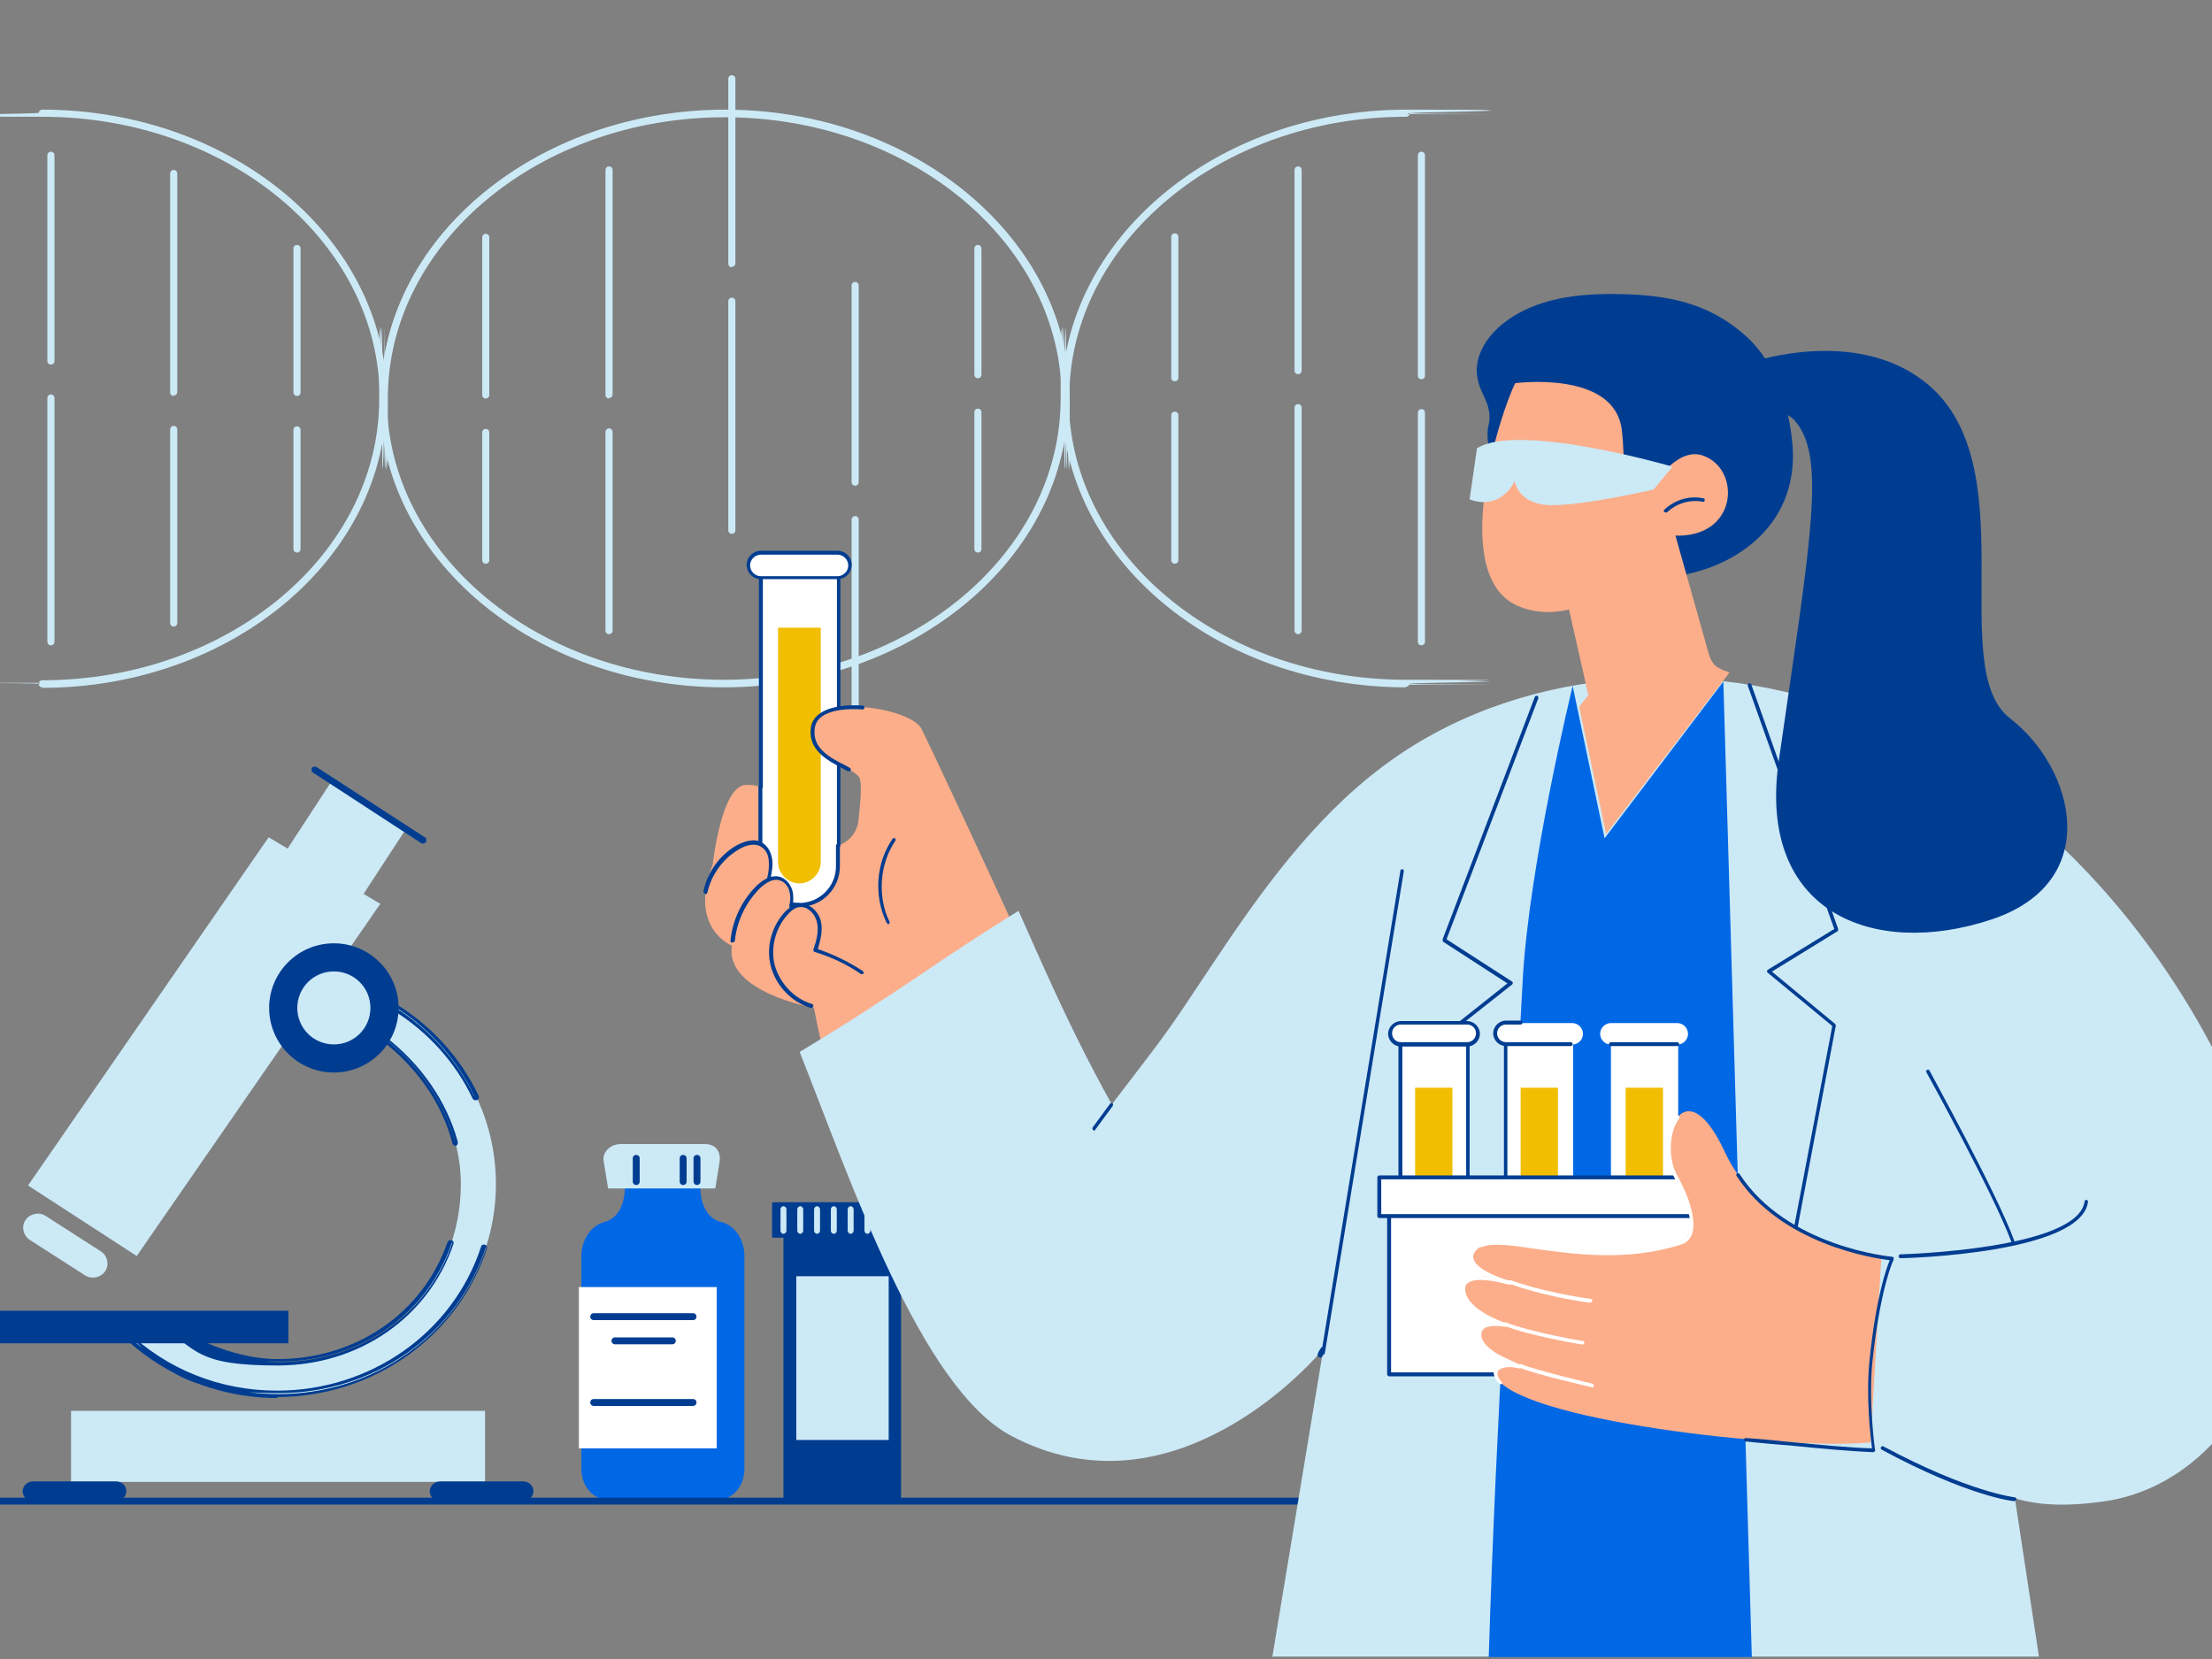 <svg width="240" height="180" viewBox="0 0 240 180" fill="none" xmlns="http://www.w3.org/2000/svg">
<rect x="0" y="0" width="240" height="180" fill="#808080" stroke="none"/>
<g clip-path="url(#clip0_116_1772)">
<path d="M115.574 43.457C115.409 43.457 115.298 43.347 115.298 43.182C115.298 26.248 98.838 12.503 78.579 12.503C58.32 12.503 41.859 26.248 41.859 43.182C41.859 60.116 41.749 43.457 41.584 43.457C41.419 43.457 41.309 43.347 41.309 43.182C41.309 25.973 57.989 12.008 78.524 12.008C99.058 12.008 115.739 26.028 115.739 43.182C115.739 60.336 115.629 43.457 115.464 43.457H115.574Z" fill="#CCE9F6"/>
<path d="M115.574 43.622C115.354 43.622 115.188 43.457 115.188 43.237C115.188 26.413 98.783 12.723 78.634 12.723C58.485 12.723 42.079 26.413 42.079 43.237C42.079 60.062 41.914 43.622 41.694 43.622C41.474 43.622 41.309 43.457 41.309 43.237C41.309 25.974 58.099 11.898 78.689 11.898C99.278 11.898 116.069 25.974 116.069 43.237C116.069 60.501 115.904 43.622 115.684 43.622H115.574ZM78.579 12.338C98.893 12.338 115.464 26.193 115.464 43.182C115.464 60.172 115.684 43.292 115.684 43.182C115.684 26.084 99.058 12.118 78.579 12.118C58.099 12.118 41.474 26.029 41.474 43.182C41.474 60.336 41.694 43.292 41.694 43.182C41.694 26.193 58.265 12.338 78.579 12.338Z" fill="#CCE9F6"/>
<path d="M152.569 74.413C132.034 74.413 115.354 60.393 115.354 43.239C115.354 26.085 115.464 42.964 115.629 42.964C115.794 42.964 115.904 43.074 115.904 43.239C115.904 60.173 132.365 73.918 152.624 73.918C172.883 73.918 152.899 74.028 152.899 74.193C152.899 74.358 152.789 74.468 152.624 74.468L152.569 74.413Z" fill="#CCE9F6"/>
<path d="M152.568 74.578C131.923 74.578 115.188 60.503 115.188 43.239C115.188 25.975 115.353 42.854 115.573 42.854C115.793 42.854 115.958 43.019 115.958 43.239C115.958 60.063 132.364 73.753 152.513 73.753C172.662 73.753 152.898 73.918 152.898 74.138C152.898 74.358 152.733 74.523 152.513 74.523L152.568 74.578ZM115.573 43.129C115.573 43.129 115.463 43.129 115.463 43.239C115.463 60.338 132.088 74.303 152.568 74.303C173.047 74.303 152.678 74.303 152.678 74.193C152.678 74.083 152.678 74.083 152.568 74.083C132.254 74.083 115.683 60.228 115.683 43.239C115.683 26.25 115.683 43.129 115.573 43.129Z" fill="#CCE9F6"/>
<path d="M4.588 74.411C4.423 74.411 4.312 74.301 4.312 74.136C4.312 73.971 4.423 73.861 4.588 73.861C24.847 73.861 41.307 60.116 41.307 43.182C41.307 26.248 41.418 42.907 41.583 42.907C41.748 42.907 41.858 43.017 41.858 43.182C41.858 60.391 25.177 74.356 4.643 74.356L4.588 74.411Z" fill="#CCE9F6"/>
<path d="M4.588 74.578C4.368 74.578 4.203 74.413 4.203 74.193C4.203 73.973 4.368 73.808 4.588 73.808C24.737 73.808 41.143 60.118 41.143 43.294C41.143 26.469 41.308 42.909 41.528 42.909C41.748 42.909 41.914 43.074 41.914 43.294C41.914 60.557 25.123 74.632 4.533 74.632L4.588 74.578ZM41.583 43.129C41.583 43.129 41.473 43.129 41.473 43.239C41.473 60.228 24.903 74.083 4.588 74.083C-15.726 74.083 4.478 74.083 4.478 74.193C4.478 74.303 4.478 74.303 4.588 74.303C25.013 74.303 41.694 60.392 41.694 43.239C41.694 26.085 41.694 43.129 41.583 43.129Z" fill="#CCE9F6"/>
<path d="M78.578 74.411C58.044 74.411 41.363 60.391 41.363 43.237C41.363 26.083 41.473 42.962 41.639 42.962C41.804 42.962 41.914 43.072 41.914 43.237C41.914 60.171 58.374 73.916 78.633 73.916C98.893 73.916 115.353 60.171 115.353 43.237C115.353 26.303 115.463 42.962 115.628 42.962C115.794 42.962 115.904 43.072 115.904 43.237C115.904 60.446 99.223 74.411 78.689 74.411H78.578Z" fill="#CCE9F6"/>
<path d="M78.579 74.578C57.935 74.578 41.199 60.503 41.199 43.239C41.199 25.975 41.364 42.854 41.585 42.854C41.805 42.854 41.97 43.019 41.97 43.239C41.97 60.063 58.375 73.753 78.525 73.753C98.674 73.753 115.079 60.063 115.079 43.239C115.079 26.415 115.244 42.854 115.464 42.854C115.685 42.854 115.85 43.019 115.85 43.239C115.85 60.503 99.059 74.578 78.469 74.578H78.579ZM41.585 43.129C41.585 43.129 41.474 43.129 41.474 43.239C41.474 60.338 58.1 74.303 78.579 74.303C99.059 74.303 115.685 60.393 115.685 43.239C115.685 26.085 115.464 43.129 115.464 43.239C115.464 60.228 98.894 74.083 78.579 74.083C58.265 74.083 41.695 60.228 41.695 43.239C41.695 26.25 41.695 43.129 41.585 43.129Z" fill="#CCE9F6"/>
<path d="M115.574 43.459C115.409 43.459 115.299 43.349 115.299 43.184C115.299 25.975 131.98 12.01 152.514 12.01C173.048 12.01 152.789 12.12 152.789 12.285C152.789 12.45 152.679 12.56 152.514 12.56C132.255 12.56 115.794 26.305 115.794 43.239C115.794 60.173 115.684 43.514 115.519 43.514L115.574 43.459Z" fill="#CCE9F6"/>
<path d="M115.573 43.622C115.353 43.622 115.188 43.457 115.188 43.237C115.188 25.974 131.978 11.898 152.568 11.898C173.157 11.898 152.953 12.063 152.953 12.283C152.953 12.503 152.788 12.668 152.568 12.668C132.419 12.668 116.013 26.358 116.013 43.182C116.013 60.007 115.848 43.567 115.628 43.567L115.573 43.622ZM152.568 12.173C132.144 12.173 115.463 26.084 115.463 43.237C115.463 60.391 115.683 43.347 115.683 43.237C115.683 26.248 132.254 12.393 152.568 12.393C172.882 12.393 152.678 12.393 152.678 12.283C152.678 12.173 152.678 12.173 152.568 12.173Z" fill="#CCE9F6"/>
<path d="M41.583 43.457C41.417 43.457 41.307 43.347 41.307 43.182C41.362 26.248 24.847 12.503 4.588 12.503C-15.671 12.503 4.312 12.393 4.312 12.228C4.312 12.063 4.423 11.953 4.588 11.953C25.122 11.953 41.803 25.973 41.803 43.127C41.803 60.281 41.693 43.402 41.528 43.402L41.583 43.457Z" fill="#CCE9F6"/>
<path d="M41.583 43.622C41.363 43.622 41.198 43.457 41.198 43.237C41.198 26.358 24.793 12.668 4.588 12.668C-15.616 12.668 4.203 12.503 4.203 12.283C4.203 12.063 4.368 11.898 4.588 11.898C25.233 11.898 41.969 25.974 41.969 43.237C41.969 60.501 41.804 43.622 41.583 43.622ZM4.588 12.173C4.588 12.173 4.478 12.173 4.478 12.283C4.478 12.393 4.478 12.393 4.588 12.393C24.903 12.393 41.473 26.248 41.473 43.237C41.473 60.227 41.694 43.347 41.694 43.237C41.694 26.084 25.068 12.173 4.588 12.173Z" fill="#CCE9F6"/>
<path d="M106.105 59.787C105.94 59.787 105.83 59.677 105.83 59.512V44.667C105.83 44.502 105.94 44.393 106.105 44.393C106.27 44.393 106.381 44.502 106.381 44.667V59.512C106.381 59.677 106.27 59.787 106.105 59.787Z" fill="#CCE9F6"/>
<path d="M106.104 59.952C105.884 59.952 105.719 59.788 105.719 59.568V44.723C105.719 44.503 105.884 44.338 106.104 44.338C106.324 44.338 106.489 44.503 106.489 44.723V59.568C106.489 59.788 106.324 59.952 106.104 59.952ZM106.104 44.558C106.104 44.558 105.994 44.558 105.994 44.668V59.513C105.994 59.623 106.214 59.623 106.214 59.513V44.668C106.214 44.668 106.214 44.558 106.104 44.558Z" fill="#CCE9F6"/>
<path d="M106.105 40.873C105.94 40.873 105.83 40.763 105.83 40.598V26.908C105.83 26.743 105.94 26.633 106.105 26.633C106.27 26.633 106.381 26.743 106.381 26.908V40.598C106.381 40.763 106.27 40.873 106.105 40.873Z" fill="#CCE9F6"/>
<path d="M106.104 41.038C105.884 41.038 105.719 40.873 105.719 40.653V26.963C105.719 26.743 105.884 26.578 106.104 26.578C106.324 26.578 106.489 26.743 106.489 26.963V40.653C106.489 40.873 106.324 41.038 106.104 41.038ZM106.104 26.798C106.104 26.798 105.994 26.798 105.994 26.908V40.598C105.994 40.708 106.214 40.708 106.214 40.598V26.908C106.214 26.908 106.214 26.798 106.104 26.798Z" fill="#CCE9F6"/>
<path d="M92.781 79.965C92.616 79.965 92.506 79.856 92.506 79.691V56.324C92.506 56.159 92.616 56.049 92.781 56.049C92.946 56.049 93.056 56.159 93.056 56.324V79.691C93.056 79.856 92.946 79.965 92.781 79.965Z" fill="#CCE9F6"/>
<path d="M92.782 80.131C92.562 80.131 92.397 79.966 92.397 79.746V56.379C92.397 56.159 92.562 55.994 92.782 55.994C93.002 55.994 93.167 56.159 93.167 56.379V79.746C93.167 79.966 93.002 80.131 92.782 80.131ZM92.782 56.214C92.782 56.214 92.672 56.214 92.672 56.324V79.691C92.672 79.801 92.892 79.801 92.892 79.691V56.324C92.892 56.324 92.892 56.214 92.782 56.214Z" fill="#CCE9F6"/>
<path d="M92.781 52.531C92.616 52.531 92.506 52.421 92.506 52.256V30.923C92.506 30.758 92.616 30.648 92.781 30.648C92.946 30.648 93.056 30.758 93.056 30.923V52.256C93.056 52.421 92.946 52.531 92.781 52.531Z" fill="#CCE9F6"/>
<path d="M92.782 52.694C92.562 52.694 92.397 52.529 92.397 52.309V30.977C92.397 30.757 92.562 30.592 92.782 30.592C93.002 30.592 93.167 30.757 93.167 30.977V52.309C93.167 52.529 93.002 52.694 92.782 52.694ZM92.782 30.867C92.782 30.867 92.672 30.867 92.672 30.977V52.309C92.672 52.419 92.892 52.419 92.892 52.309V30.977C92.892 30.977 92.892 30.867 92.782 30.867Z" fill="#CCE9F6"/>
<path d="M79.404 57.753C79.239 57.753 79.129 57.643 79.129 57.478V32.627C79.129 32.462 79.239 32.352 79.404 32.352C79.569 32.352 79.679 32.462 79.679 32.627V57.478C79.679 57.643 79.569 57.753 79.404 57.753Z" fill="#CCE9F6"/>
<path d="M79.405 57.918C79.185 57.918 79.019 57.753 79.019 57.533V32.682C79.019 32.462 79.185 32.297 79.405 32.297C79.625 32.297 79.79 32.462 79.79 32.682V57.533C79.79 57.753 79.625 57.918 79.405 57.918ZM79.405 32.572C79.405 32.572 79.295 32.572 79.295 32.682V57.533C79.295 57.643 79.515 57.643 79.515 57.533V32.682C79.515 32.682 79.515 32.572 79.405 32.572Z" fill="#CCE9F6"/>
<path d="M79.404 28.832C79.239 28.832 79.129 28.722 79.129 28.557V8.544C79.129 8.379 79.239 8.27 79.404 8.27C79.569 8.27 79.679 8.379 79.679 8.544V28.557C79.679 28.722 79.569 28.832 79.404 28.832Z" fill="#CCE9F6"/>
<path d="M79.405 28.998C79.185 28.998 79.019 28.833 79.019 28.613V8.545C79.019 8.325 79.185 8.16 79.405 8.16C79.625 8.16 79.79 8.325 79.79 8.545V28.558C79.79 28.778 79.625 28.943 79.405 28.943V28.998ZM79.405 8.49C79.405 8.49 79.295 8.49 79.295 8.6V28.613C79.295 28.723 79.515 28.723 79.515 28.613V8.545C79.515 8.545 79.515 8.435 79.405 8.435V8.49Z" fill="#CCE9F6"/>
<path d="M32.224 59.787C32.059 59.787 31.949 59.677 31.949 59.512V46.591C31.949 46.426 32.059 46.316 32.224 46.316C32.39 46.316 32.5 46.426 32.5 46.591V59.512C32.5 59.677 32.39 59.787 32.224 59.787Z" fill="#CCE9F6"/>
<path d="M32.225 59.952C32.005 59.952 31.84 59.787 31.84 59.567V46.647C31.84 46.427 32.005 46.262 32.225 46.262C32.445 46.262 32.611 46.427 32.611 46.647V59.567C32.611 59.787 32.445 59.952 32.225 59.952ZM32.225 46.482C32.225 46.482 32.115 46.482 32.115 46.592V59.512C32.115 59.622 32.335 59.622 32.335 59.512V46.592C32.335 46.592 32.335 46.482 32.225 46.482Z" fill="#CCE9F6"/>
<path d="M32.224 42.797C32.059 42.797 31.949 42.687 31.949 42.522V26.908C31.949 26.743 32.059 26.633 32.224 26.633C32.39 26.633 32.5 26.743 32.5 26.908V42.522C32.5 42.687 32.39 42.797 32.224 42.797Z" fill="#CCE9F6"/>
<path d="M32.225 42.962C32.005 42.962 31.84 42.797 31.84 42.578V26.963C31.84 26.743 32.005 26.578 32.225 26.578C32.445 26.578 32.611 26.743 32.611 26.963V42.578C32.611 42.797 32.445 42.962 32.225 42.962ZM32.225 26.798C32.225 26.798 32.115 26.798 32.115 26.908V42.523C32.115 42.633 32.335 42.633 32.335 42.523V26.908C32.335 26.908 32.335 26.798 32.225 26.798Z" fill="#CCE9F6"/>
<path d="M18.846 67.869C18.68 67.869 18.57 67.759 18.57 67.594V46.591C18.57 46.426 18.68 46.316 18.846 46.316C19.011 46.316 19.121 46.426 19.121 46.591V67.594C19.121 67.759 19.011 67.869 18.846 67.869Z" fill="#CCE9F6"/>
<path d="M18.846 67.979C18.626 67.979 18.461 67.814 18.461 67.594V46.592C18.461 46.372 18.626 46.207 18.846 46.207C19.067 46.207 19.232 46.372 19.232 46.592V67.594C19.232 67.814 19.067 67.979 18.846 67.979ZM18.846 46.482C18.846 46.482 18.736 46.482 18.736 46.592V67.594C18.736 67.704 18.956 67.704 18.956 67.594V46.592C18.956 46.592 18.956 46.482 18.846 46.482Z" fill="#CCE9F6"/>
<path d="M18.846 42.797C18.68 42.797 18.57 42.687 18.57 42.522V18.826C18.57 18.661 18.68 18.551 18.846 18.551C19.011 18.551 19.121 18.661 19.121 18.826V42.522C19.121 42.687 19.011 42.797 18.846 42.797Z" fill="#CCE9F6"/>
<path d="M18.846 42.963C18.626 42.963 18.461 42.798 18.461 42.578V18.826C18.461 18.606 18.626 18.441 18.846 18.441C19.067 18.441 19.232 18.606 19.232 18.826V42.523C19.232 42.743 19.067 42.908 18.846 42.908V42.963ZM18.846 18.771C18.846 18.771 18.736 18.771 18.736 18.881V42.578C18.736 42.688 18.956 42.688 18.956 42.578V18.826C18.956 18.826 18.956 18.716 18.846 18.716V18.771Z" fill="#CCE9F6"/>
<path d="M5.525 69.849C5.36 69.849 5.25 69.739 5.25 69.574V43.128C5.25 42.964 5.36 42.853 5.525 42.853C5.69 42.853 5.801 42.964 5.801 43.128V69.574C5.801 69.739 5.69 69.849 5.525 69.849Z" fill="#CCE9F6"/>
<path d="M5.524 70.014C5.304 70.014 5.139 69.849 5.139 69.629V43.184C5.139 42.964 5.304 42.799 5.524 42.799C5.744 42.799 5.909 42.964 5.909 43.184V69.629C5.909 69.849 5.744 70.014 5.524 70.014ZM5.524 43.074C5.524 43.074 5.414 43.074 5.414 43.184V69.629C5.414 69.739 5.634 69.739 5.634 69.629V43.184C5.634 43.184 5.634 43.074 5.524 43.074Z" fill="#CCE9F6"/>
<path d="M5.525 39.389C5.36 39.389 5.25 39.279 5.25 39.114V16.847C5.25 16.682 5.36 16.572 5.525 16.572C5.69 16.572 5.801 16.682 5.801 16.847V39.169C5.801 39.334 5.69 39.444 5.525 39.444V39.389Z" fill="#CCE9F6"/>
<path d="M5.524 39.555C5.304 39.555 5.139 39.39 5.139 39.17V16.848C5.139 16.628 5.304 16.463 5.524 16.463C5.744 16.463 5.909 16.628 5.909 16.848V39.17C5.909 39.39 5.744 39.555 5.524 39.555ZM5.524 16.738C5.524 16.738 5.414 16.738 5.414 16.848V39.17C5.414 39.28 5.634 39.28 5.634 39.17V16.848C5.634 16.848 5.634 16.738 5.524 16.738Z" fill="#CCE9F6"/>
<path d="M66.082 68.639C65.917 68.639 65.807 68.529 65.807 68.364V46.812C65.807 46.647 65.917 46.537 66.082 46.537C66.247 46.537 66.357 46.647 66.357 46.812V68.364C66.357 68.529 66.247 68.639 66.082 68.639Z" fill="#CCE9F6"/>
<path d="M66.081 68.805C65.861 68.805 65.695 68.64 65.695 68.42V46.867C65.695 46.647 65.861 46.482 66.081 46.482C66.301 46.482 66.466 46.647 66.466 46.867V68.42C66.466 68.64 66.301 68.805 66.081 68.805ZM66.081 46.757C66.081 46.757 65.971 46.757 65.971 46.867V68.42C65.971 68.53 66.191 68.53 66.191 68.42V46.867C66.191 46.867 66.191 46.757 66.081 46.757Z" fill="#CCE9F6"/>
<path d="M66.082 43.072C65.917 43.072 65.807 42.962 65.807 42.797V18.441C65.807 18.276 65.917 18.166 66.082 18.166C66.247 18.166 66.357 18.276 66.357 18.441V42.797C66.357 42.962 66.247 43.072 66.082 43.072Z" fill="#CCE9F6"/>
<path d="M66.081 43.238C65.861 43.238 65.695 43.073 65.695 42.853V18.442C65.695 18.222 65.861 18.057 66.081 18.057C66.301 18.057 66.466 18.222 66.466 18.442V42.798C66.466 43.018 66.301 43.183 66.081 43.183V43.238ZM66.081 18.331C66.081 18.331 65.971 18.331 65.971 18.442V42.798C65.971 42.908 66.191 42.908 66.191 42.798V18.442C66.191 18.442 66.191 18.331 66.081 18.331Z" fill="#CCE9F6"/>
<path d="M52.703 60.997C52.538 60.997 52.428 60.887 52.428 60.722V46.867C52.428 46.702 52.538 46.592 52.703 46.592C52.868 46.592 52.978 46.702 52.978 46.867V60.722C52.978 60.887 52.868 60.997 52.703 60.997Z" fill="#CCE9F6"/>
<path d="M52.704 61.162C52.483 61.162 52.318 60.997 52.318 60.777V46.922C52.318 46.702 52.483 46.537 52.704 46.537C52.924 46.537 53.089 46.702 53.089 46.922V60.777C53.089 60.997 52.924 61.162 52.704 61.162ZM52.704 46.757C52.704 46.757 52.594 46.757 52.594 46.867V60.722C52.594 60.832 52.814 60.832 52.814 60.722V46.867C52.814 46.867 52.814 46.757 52.704 46.757Z" fill="#CCE9F6"/>
<path d="M52.703 43.073C52.538 43.073 52.428 42.963 52.428 42.798V25.699C52.428 25.534 52.538 25.424 52.703 25.424C52.868 25.424 52.978 25.534 52.978 25.699V42.798C52.978 42.963 52.868 43.073 52.703 43.073Z" fill="#CCE9F6"/>
<path d="M52.704 43.238C52.483 43.238 52.318 43.073 52.318 42.853V25.754C52.318 25.534 52.483 25.369 52.704 25.369C52.924 25.369 53.089 25.534 53.089 25.754V42.853C53.089 43.073 52.924 43.238 52.704 43.238ZM52.704 25.589C52.704 25.589 52.594 25.589 52.594 25.699V42.798C52.594 42.908 52.814 42.908 52.814 42.798V25.699C52.814 25.699 52.814 25.589 52.704 25.589Z" fill="#CCE9F6"/>
<path d="M154.221 69.848C154.055 69.848 153.945 69.738 153.945 69.573V44.722C153.945 44.557 154.055 44.447 154.221 44.447C154.386 44.447 154.496 44.557 154.496 44.722V69.573C154.496 69.738 154.386 69.848 154.221 69.848Z" fill="#CCE9F6"/>
<path d="M154.221 70.014C154.001 70.014 153.836 69.849 153.836 69.629V44.777C153.836 44.557 154.001 44.393 154.221 44.393C154.442 44.393 154.607 44.557 154.607 44.777V69.629C154.607 69.849 154.442 70.014 154.221 70.014ZM154.221 44.667C154.221 44.667 154.111 44.667 154.111 44.777V69.629C154.111 69.739 154.331 69.739 154.331 69.629V44.777C154.331 44.777 154.331 44.667 154.221 44.667Z" fill="#CCE9F6"/>
<path d="M154.221 40.984C154.055 40.984 153.945 40.874 153.945 40.709V16.847C153.945 16.682 154.055 16.572 154.221 16.572C154.386 16.572 154.496 16.682 154.496 16.847V40.764C154.496 40.929 154.386 41.039 154.221 41.039V40.984Z" fill="#CCE9F6"/>
<path d="M154.221 41.149C154.001 41.149 153.836 40.984 153.836 40.764V16.848C153.836 16.628 154.001 16.463 154.221 16.463C154.442 16.463 154.607 16.628 154.607 16.848V40.764C154.607 40.984 154.442 41.149 154.221 41.149ZM154.221 16.738C154.221 16.738 154.111 16.738 154.111 16.848V40.764C154.111 40.874 154.331 40.874 154.331 40.764V16.848C154.331 16.848 154.331 16.738 154.221 16.738Z" fill="#CCE9F6"/>
<path d="M140.842 68.64C140.677 68.64 140.566 68.53 140.566 68.365V44.173C140.566 44.008 140.677 43.898 140.842 43.898C141.007 43.898 141.117 44.008 141.117 44.173V68.365C141.117 68.53 141.007 68.64 140.842 68.64Z" fill="#CCE9F6"/>
<path d="M140.842 68.805C140.622 68.805 140.457 68.64 140.457 68.42V44.229C140.457 44.009 140.622 43.844 140.842 43.844C141.063 43.844 141.228 44.009 141.228 44.229V68.42C141.228 68.64 141.063 68.805 140.842 68.805ZM140.842 44.119C140.842 44.119 140.732 44.119 140.732 44.229V68.42C140.732 68.53 140.952 68.53 140.952 68.42V44.229C140.952 44.229 140.952 44.119 140.842 44.119Z" fill="#CCE9F6"/>
<path d="M140.842 40.433C140.677 40.433 140.566 40.323 140.566 40.158V18.441C140.566 18.276 140.677 18.166 140.842 18.166C141.007 18.166 141.117 18.276 141.117 18.441V40.213C141.117 40.378 141.007 40.488 140.842 40.488V40.433Z" fill="#CCE9F6"/>
<path d="M140.842 40.599C140.622 40.599 140.457 40.434 140.457 40.214V18.442C140.457 18.222 140.622 18.057 140.842 18.057C141.063 18.057 141.228 18.222 141.228 18.442V40.214C141.228 40.434 141.063 40.599 140.842 40.599ZM140.842 18.331C140.842 18.331 140.732 18.331 140.732 18.442V40.214C140.732 40.324 140.952 40.324 140.952 40.214V18.442C140.952 18.442 140.952 18.331 140.842 18.331Z" fill="#CCE9F6"/>
<path d="M127.465 60.997C127.3 60.997 127.189 60.887 127.189 60.722V44.998C127.189 44.833 127.3 44.723 127.465 44.723C127.63 44.723 127.74 44.833 127.74 44.998V60.722C127.74 60.887 127.63 60.997 127.465 60.997Z" fill="#CCE9F6"/>
<path d="M127.465 61.162C127.245 61.162 127.08 60.997 127.08 60.777V45.053C127.08 44.833 127.245 44.668 127.465 44.668C127.686 44.668 127.851 44.833 127.851 45.053V60.777C127.851 60.997 127.686 61.162 127.465 61.162ZM127.465 44.943C127.465 44.943 127.355 44.943 127.355 45.053V60.777C127.355 60.887 127.576 60.887 127.576 60.777V45.053C127.576 45.053 127.576 44.943 127.465 44.943Z" fill="#CCE9F6"/>
<path d="M127.465 41.258C127.3 41.258 127.189 41.148 127.189 40.983V25.699C127.189 25.534 127.3 25.424 127.465 25.424C127.63 25.424 127.74 25.534 127.74 25.699V40.983C127.74 41.148 127.63 41.258 127.465 41.258Z" fill="#CCE9F6"/>
<path d="M127.465 41.369C127.245 41.369 127.08 41.204 127.08 40.984V25.699C127.08 25.479 127.245 25.314 127.465 25.314C127.686 25.314 127.851 25.479 127.851 25.699V40.984C127.851 41.204 127.686 41.369 127.465 41.369ZM127.465 25.589C127.465 25.589 127.355 25.589 127.355 25.699V40.984C127.355 41.094 127.576 41.094 127.576 40.984V25.699C127.576 25.699 127.576 25.589 127.465 25.589Z" fill="#CCE9F6"/>
<path d="M17.302 143.232C21.001 145.854 25.718 147.887 30.167 147.887C41.746 147.887 50.001 139.218 50.001 128.463C50.001 117.653 39.763 107.968 28.238 107.968L30.167 105.613C43.193 105.613 53.807 115.834 53.807 128.463C53.807 141.091 43.247 151.312 30.167 151.312C23.467 151.312 17.41 148.583 13.121 144.249L17.302 143.232Z" fill="#CCE9F6"/>
<path d="M49.409 124.288C49.248 124.288 49.087 124.181 49.087 124.02C46.729 115.084 37.723 108.341 28.235 108.341C18.747 108.341 27.967 108.288 27.913 108.127C27.86 108.02 27.913 107.86 27.913 107.753L29.843 105.398C29.897 105.291 30.004 105.291 30.111 105.291C39.492 105.291 48.015 110.642 51.928 118.883C52.035 119.043 51.928 119.258 51.767 119.365C51.66 119.365 51.607 119.365 51.499 119.365C51.392 119.365 51.339 119.258 51.285 119.204C47.533 111.284 39.278 106.094 30.272 106.04L28.878 107.699C38.366 108.02 47.265 114.977 49.677 123.913C49.677 124.127 49.623 124.288 49.409 124.341C49.409 124.341 49.355 124.341 49.302 124.341L49.409 124.288ZM30.165 105.559L28.235 107.913C28.235 107.913 28.235 107.913 28.235 107.967C37.884 107.967 46.943 114.816 49.355 123.913C49.355 123.913 49.355 123.913 49.355 123.86C46.997 114.923 38.045 108.074 28.557 107.86C28.503 107.86 28.449 107.86 28.396 107.753C28.396 107.753 28.396 107.646 28.396 107.592L30.004 105.666C30.004 105.666 30.058 105.612 30.111 105.612C39.278 105.612 47.64 110.91 51.446 118.936C51.446 118.936 51.446 118.936 51.446 118.883C47.586 110.749 39.17 105.505 29.897 105.505L30.165 105.559Z" fill="#003D91"/>
<path d="M35.974 84.766L29.826 94.18L37.864 99.411L44.012 89.997L35.974 84.766Z" fill="#CCE9F6"/>
<path d="M52.628 153.078H7.707V160.784H52.628V153.078Z" fill="#CCE9F6"/>
<path d="M56.754 160.73H47.749C47.159 160.73 46.623 161.212 46.623 161.801C46.623 162.389 47.105 162.871 47.749 162.871H56.754C57.344 162.871 57.88 162.389 57.88 161.801C57.88 161.212 57.398 160.73 56.754 160.73Z" fill="#003D91"/>
<path d="M12.584 160.73H3.579C2.989 160.73 2.453 161.212 2.453 161.801C2.453 162.389 2.936 162.871 3.579 162.871H12.584C13.174 162.871 13.71 162.389 13.71 161.801C13.71 161.212 13.228 160.73 12.584 160.73Z" fill="#003D91"/>
<path d="M14.834 136.275L3.041 128.623L29.147 90.844L41.261 98.068L14.834 136.275Z" fill="#CCE9F6"/>
<path d="M10.975 135.792L4.972 131.939C4.221 131.458 3.256 131.672 2.774 132.368C2.291 133.063 2.506 134.026 3.203 134.508L9.206 138.361C9.957 138.842 10.922 138.628 11.404 137.933C11.887 137.237 11.672 136.274 10.975 135.792Z" fill="#CCE9F6"/>
<path d="M36.223 116.368C40.102 116.368 43.246 113.229 43.246 109.358C43.246 105.486 40.102 102.348 36.223 102.348C32.345 102.348 29.201 105.486 29.201 109.358C29.201 113.229 32.345 116.368 36.223 116.368Z" fill="#003D91"/>
<path d="M36.224 113.425C38.474 113.425 40.298 111.604 40.298 109.358C40.298 107.112 38.474 105.291 36.224 105.291C33.974 105.291 32.15 107.112 32.15 109.358C32.15 111.604 33.974 113.425 36.224 113.425Z" fill="#CCE9F6"/>
<path d="M36.223 113.586C33.864 113.586 31.988 111.659 31.988 109.358C31.988 107.057 33.918 105.131 36.223 105.131C38.528 105.131 40.458 107.057 40.458 109.358C40.458 111.659 38.528 113.586 36.223 113.586ZM36.223 105.398C34.025 105.398 32.256 107.164 32.256 109.358C32.256 111.552 34.025 113.318 36.223 113.318C38.421 113.318 40.19 111.552 40.19 109.358C40.19 107.164 38.421 105.398 36.223 105.398Z" fill="#003D91"/>
<path d="M97.762 133.707H85.004V162.871H97.762V133.707Z" fill="#003D91"/>
<path d="M96.422 138.469H86.398V156.235H96.422V138.469Z" fill="#CCE9F6"/>
<path d="M98.887 130.656H83.932V134.188H98.887V130.656Z" fill="#003D91"/>
<path d="M98.886 134.294H83.93C83.823 134.294 83.769 134.241 83.769 134.134V130.602C83.769 130.495 83.823 130.441 83.93 130.441H98.886C98.993 130.441 99.047 130.495 99.047 130.602V134.134C99.047 134.241 98.993 134.294 98.886 134.294ZM84.091 134.027H98.725V130.816H84.091V134.027Z" fill="#003D91"/>
<path d="M85.005 133.868C85.166 133.868 85.327 133.707 85.327 133.547V131.192C85.327 131.032 85.166 130.871 85.005 130.871C84.844 130.871 84.684 131.032 84.684 131.192V133.547C84.684 133.707 84.844 133.868 85.005 133.868Z" fill="#CCE9F6"/>
<path d="M86.826 133.868C86.986 133.868 87.147 133.707 87.147 133.547V131.192C87.147 131.032 86.986 130.871 86.826 130.871C86.665 130.871 86.504 131.032 86.504 131.192V133.547C86.504 133.707 86.665 133.868 86.826 133.868Z" fill="#CCE9F6"/>
<path d="M88.65 133.868C88.811 133.868 88.971 133.707 88.971 133.547V131.192C88.971 131.032 88.811 130.871 88.65 130.871C88.489 130.871 88.328 131.032 88.328 131.192V133.547C88.328 133.707 88.489 133.868 88.65 133.868Z" fill="#CCE9F6"/>
<path d="M90.47 133.868C90.631 133.868 90.792 133.707 90.792 133.547V131.192C90.792 131.032 90.631 130.871 90.47 130.871C90.309 130.871 90.148 131.032 90.148 131.192V133.547C90.148 133.707 90.309 133.868 90.47 133.868Z" fill="#CCE9F6"/>
<path d="M94.117 133.868C94.277 133.868 94.438 133.707 94.438 133.547V131.192C94.438 131.032 94.277 130.871 94.117 130.871C93.956 130.871 93.795 131.032 93.795 131.192V133.547C93.795 133.707 93.956 133.868 94.117 133.868Z" fill="#CCE9F6"/>
<path d="M92.294 133.868C92.455 133.868 92.616 133.707 92.616 133.547V131.192C92.616 131.032 92.455 130.871 92.294 130.871C92.133 130.871 91.973 131.032 91.973 131.192V133.547C91.973 133.707 92.133 133.868 92.294 133.868Z" fill="#CCE9F6"/>
<path d="M95.939 133.868C96.1 133.868 96.26 133.707 96.26 133.547V131.192C96.26 131.032 96.1 130.871 95.939 130.871C95.778 130.871 95.617 131.032 95.617 131.192V133.547C95.617 133.707 95.778 133.868 95.939 133.868Z" fill="#CCE9F6"/>
<path d="M97.816 133.868C97.977 133.868 98.137 133.707 98.137 133.547V131.192C98.137 131.032 97.977 130.871 97.816 130.871C97.655 130.871 97.494 131.032 97.494 131.192V133.547C97.494 133.707 97.655 133.868 97.816 133.868Z" fill="#CCE9F6"/>
<path d="M78.195 132.582C76.747 132.207 75.997 130.655 75.997 128.889V128.301H67.795V128.889C67.795 130.655 67.045 132.207 65.598 132.582C64.15 132.956 63.078 134.508 63.078 136.274V159.337C63.078 161.424 64.525 162.816 66.294 162.816H77.551C79.32 162.816 80.768 161.424 80.768 159.337V136.274C80.768 134.508 79.749 132.956 78.248 132.582H78.195Z" fill="#0067E5"/>
<path d="M77.766 139.646H62.81V157.145H77.766V139.646Z" fill="white"/>
<path d="M64.474 143.071H75.249C75.356 143.071 75.463 142.964 75.463 142.857C75.463 142.75 75.356 142.643 75.249 142.643H64.474C64.367 142.643 64.26 142.75 64.26 142.857C64.26 142.964 64.367 143.071 64.474 143.071Z" fill="#003D91"/>
<path d="M75.193 143.232H64.418C64.204 143.232 64.043 143.071 64.043 142.857C64.043 142.643 64.204 142.482 64.418 142.482H75.193C75.407 142.482 75.568 142.643 75.568 142.857C75.568 143.071 75.407 143.232 75.193 143.232Z" fill="#003D91"/>
<path d="M64.474 152.381H75.249C75.356 152.381 75.463 152.274 75.463 152.167C75.463 152.06 75.356 151.953 75.249 151.953H64.474C64.367 151.953 64.26 152.06 64.26 152.167C64.26 152.274 64.367 152.381 64.474 152.381Z" fill="#003D91"/>
<path d="M75.193 152.542H64.418C64.204 152.542 64.043 152.382 64.043 152.168C64.043 151.954 64.204 151.793 64.418 151.793H75.193C75.407 151.793 75.568 151.954 75.568 152.168C75.568 152.382 75.407 152.542 75.193 152.542Z" fill="#003D91"/>
<path d="M66.724 145.746H72.942C73.05 145.746 73.157 145.639 73.157 145.532C73.157 145.425 73.05 145.318 72.942 145.318H66.724C66.617 145.318 66.51 145.425 66.51 145.532C66.51 145.639 66.617 145.746 66.724 145.746Z" fill="#003D91"/>
<path d="M72.943 145.853H66.725C66.51 145.853 66.35 145.692 66.35 145.478C66.35 145.264 66.51 145.104 66.725 145.104H72.943C73.157 145.104 73.318 145.264 73.318 145.478C73.318 145.692 73.157 145.853 72.943 145.853Z" fill="#003D91"/>
<path d="M77.661 128.945H65.975L65.493 125.948C65.332 125.092 66.136 124.129 67.369 124.129H76.482C77.715 124.129 78.197 125.039 78.09 125.948L77.608 128.945H77.661Z" fill="#CCE9F6"/>
<path d="M75.623 128.463C75.73 128.463 75.837 128.356 75.837 128.249V125.734C75.837 125.627 75.73 125.52 75.623 125.52C75.515 125.52 75.408 125.627 75.408 125.734V128.249C75.408 128.356 75.515 128.463 75.623 128.463Z" fill="#003D91"/>
<path d="M75.623 128.569C75.409 128.569 75.248 128.408 75.248 128.194V125.679C75.248 125.465 75.409 125.305 75.623 125.305C75.838 125.305 75.999 125.465 75.999 125.679V128.194C75.999 128.408 75.838 128.569 75.623 128.569ZM75.623 125.679V128.194C75.623 128.248 75.731 128.248 75.731 128.194V125.679H75.623Z" fill="#003D91"/>
<path d="M74.121 128.463C74.228 128.463 74.335 128.356 74.335 128.249V125.734C74.335 125.627 74.228 125.52 74.121 125.52C74.013 125.52 73.906 125.627 73.906 125.734V128.249C73.906 128.356 74.013 128.463 74.121 128.463Z" fill="#003D91"/>
<path d="M74.121 128.569C73.907 128.569 73.746 128.408 73.746 128.194V125.679C73.746 125.465 73.907 125.305 74.121 125.305C74.336 125.305 74.497 125.465 74.497 125.679V128.194C74.497 128.408 74.336 128.569 74.121 128.569ZM74.121 125.679V128.194C74.121 128.248 74.228 128.248 74.228 128.194V125.679H74.121Z" fill="#003D91"/>
<path d="M69.031 128.463C69.138 128.463 69.245 128.356 69.245 128.249V125.734C69.245 125.627 69.138 125.52 69.031 125.52C68.924 125.52 68.816 125.627 68.816 125.734V128.249C68.816 128.356 68.924 128.463 69.031 128.463Z" fill="#003D91"/>
<path d="M69.029 128.569C68.815 128.569 68.654 128.408 68.654 128.194V125.679C68.654 125.465 68.815 125.305 69.029 125.305C69.244 125.305 69.405 125.465 69.405 125.679V128.194C69.405 128.408 69.244 128.569 69.029 128.569ZM69.029 125.679V128.194C69.029 128.248 69.137 128.248 69.137 128.194V125.679H69.029Z" fill="#003D91"/>
<path d="M45.927 91.539C45.874 91.539 45.766 91.539 45.713 91.486L33.973 83.834C33.92 83.834 33.812 83.727 33.812 83.62C33.812 83.513 33.812 83.406 33.812 83.352C33.812 83.298 33.92 83.191 34.027 83.191C34.134 83.191 34.241 83.191 34.295 83.191L46.088 90.844C46.142 90.844 46.249 90.951 46.249 91.058C46.249 91.165 46.249 91.272 46.249 91.325C46.195 91.432 46.088 91.486 45.927 91.486V91.539Z" fill="#003D91"/>
<path d="M205.937 163.245H-4.945C-5.16 163.245 -5.32 163.085 -5.32 162.871C-5.32 162.657 -5.16 162.496 -4.945 162.496H205.937C206.151 162.496 206.312 162.657 206.312 162.871C206.312 163.085 206.151 163.245 205.937 163.245Z" fill="#003D91"/>
<path d="M30.166 151.686C23.572 151.686 17.408 149.118 12.851 144.516C12.744 144.409 12.744 144.302 12.744 144.141C12.744 144.034 12.905 143.927 13.012 143.874L17.193 142.857C17.301 142.857 17.408 142.857 17.461 142.911C21.589 145.8 26.199 147.459 30.112 147.459C38.635 147.459 45.872 142.482 48.552 134.777C48.606 134.616 48.82 134.509 48.981 134.563C49.088 134.563 49.142 134.67 49.196 134.723C49.249 134.777 49.196 134.884 49.196 134.991C46.462 142.964 38.957 148.155 30.112 148.155C21.267 148.155 21.375 146.496 17.14 143.553L13.709 144.355C18.105 148.583 23.894 150.884 30.058 150.884C40.19 150.884 49.142 144.623 52.197 135.258C52.197 135.151 52.304 135.098 52.358 135.044C52.465 135.044 52.519 135.044 52.626 135.044C52.787 135.098 52.894 135.312 52.841 135.472C49.624 145.105 40.458 151.579 30.005 151.579L30.166 151.686ZM17.301 143.178L13.119 144.195C17.622 148.743 23.68 151.258 30.219 151.258C40.565 151.258 49.624 144.837 52.787 135.365V135.312H52.733C49.624 144.783 40.565 151.151 30.273 151.151C19.981 151.151 17.944 148.743 13.495 144.355C13.495 144.355 13.441 144.248 13.495 144.195C13.495 144.195 13.548 144.088 13.602 144.088L17.354 143.178H17.461C21.642 146.121 26.306 147.78 30.273 147.78C39.011 147.78 46.408 142.696 49.088 134.83H49.035C46.354 142.643 39.011 147.727 30.326 147.727C21.642 147.727 21.642 146.014 17.461 143.125L17.301 143.178Z" fill="#003D91"/>
<path d="M31.292 142.215H-5.213V145.747H31.292V142.215Z" fill="#003D91"/>
<path d="M133.409 133.965C133.409 133.965 128.351 140.929 120.629 147.095C113.28 152.943 102.364 150.178 98.636 141.513C94.855 132.636 90.595 121.047 88.305 109.352C88.305 109.352 78.613 107.651 79.412 102.601C79.412 102.601 74.619 100.74 77.335 93.776C77.335 93.776 78.24 85.271 80.903 85.165C83.566 85.058 84.471 86.706 83.033 90.693C83.033 90.693 86.761 92.979 90.861 91.756C92.139 91.384 93.044 90.268 93.151 88.939C93.311 87.451 93.524 85.43 93.311 84.58C92.991 83.091 87.559 82.613 88.145 78.892C88.731 75.171 98.796 76.819 99.967 79.051C101.086 81.284 114.984 110.787 119.085 121.26C119.085 121.26 129.948 123.599 133.303 133.965H133.409Z" fill="#FCAE8A"/>
<path d="M96.293 100.262C96.293 100.262 96.346 100.262 96.4 100.262C96.506 100.262 96.559 100.103 96.506 99.996C95.175 97.285 95.441 93.723 97.145 91.225C97.198 91.119 97.145 91.012 97.145 90.959C97.039 90.906 96.932 90.959 96.879 90.959C95.015 93.617 94.802 97.232 96.187 100.103C96.187 100.156 96.293 100.209 96.346 100.209L96.293 100.262Z" fill="#003D91"/>
<path d="M88.039 109.352C88.145 109.352 88.199 109.299 88.252 109.193C88.252 109.087 88.252 108.98 88.092 108.927C86.122 108.342 84.578 106.641 84.045 104.674C83.566 102.707 84.205 100.475 85.643 99.039C85.962 98.721 86.282 98.508 86.548 98.455C86.974 98.348 87.4 98.455 87.613 98.614C88.092 98.88 88.465 99.412 88.625 99.996C88.891 101.006 88.572 102.07 88.252 103.026C88.252 103.133 88.252 103.239 88.412 103.292C90.169 103.824 91.873 104.621 93.417 105.684C93.524 105.738 93.63 105.684 93.684 105.631C93.737 105.525 93.684 105.419 93.63 105.365C92.086 104.355 90.435 103.558 88.731 102.973C88.998 102.07 89.317 100.953 89.051 99.89C88.891 99.252 88.412 98.614 87.826 98.295C87.347 98.029 86.868 97.976 86.441 98.083C85.962 98.242 85.589 98.561 85.323 98.774C83.779 100.315 83.087 102.654 83.619 104.781C84.152 106.907 85.856 108.714 87.933 109.352C87.933 109.352 87.933 109.352 87.986 109.352H88.039Z" fill="#003D91"/>
<path d="M86.707 98.188C89.05 98.188 90.914 96.328 90.914 93.989V62.147H82.5V93.989C82.5 96.328 84.364 98.188 86.707 98.188Z" fill="white"/>
<path d="M86.71 98.401C86.816 98.401 86.923 98.294 86.923 98.188C86.923 98.082 86.816 97.975 86.71 97.975C86.443 97.975 86.177 97.975 85.911 97.869C85.804 97.869 85.698 97.869 85.644 98.029C85.644 98.135 85.644 98.241 85.804 98.294C86.07 98.348 86.39 98.401 86.71 98.401Z" fill="#003D91"/>
<path d="M82.502 91.65C82.609 91.65 82.715 91.543 82.715 91.437V85.377C82.715 85.27 82.609 85.164 82.502 85.164C82.396 85.164 82.289 85.27 82.289 85.377V91.437C82.289 91.543 82.396 91.65 82.502 91.65Z" fill="#003D91"/>
<path d="M90.969 91.969C91.075 91.969 91.182 91.863 91.182 91.756V62.093C91.182 61.987 91.075 61.881 90.969 61.881H82.555C82.448 61.881 82.342 61.987 82.342 62.093V85.377C82.342 85.484 82.448 85.59 82.555 85.59C82.661 85.59 82.768 85.484 82.768 85.377V62.306H90.809V91.756C90.809 91.863 90.915 91.969 91.022 91.969H90.969Z" fill="#003D91"/>
<path d="M86.709 98.4C89.158 98.4 91.128 96.434 91.128 93.988V91.756C91.128 91.649 91.022 91.543 90.915 91.543C90.809 91.543 90.702 91.649 90.702 91.756V93.988C90.702 96.221 88.892 97.975 86.709 97.975C84.525 97.975 86.496 98.082 86.496 98.188C86.496 98.294 86.602 98.4 86.709 98.4Z" fill="#003D91"/>
<path d="M86.708 95.851C87.986 95.851 89.051 94.787 89.051 93.512V68.102H84.418V93.512C84.418 94.787 85.483 95.851 86.761 95.851H86.708Z" fill="#F1BE02"/>
<path d="M82.554 62.678H90.861C91.607 62.678 92.193 62.093 92.193 61.349C92.193 60.604 91.607 60.02 90.861 60.02H82.554C81.808 60.02 81.223 60.604 81.223 61.349C81.223 62.093 81.808 62.678 82.554 62.678Z" fill="white"/>
<path d="M81.012 61.295C81.012 60.445 81.704 59.754 82.556 59.754H90.863C91.715 59.754 92.408 60.445 92.408 61.295C92.408 62.146 91.715 62.837 90.863 62.837H82.556C81.704 62.837 81.012 62.146 81.012 61.295ZM82.556 60.179C81.917 60.179 81.385 60.711 81.385 61.349C81.385 61.987 81.917 62.518 82.556 62.518H90.863C91.502 62.518 92.035 61.987 92.035 61.349C92.035 60.711 91.502 60.179 90.863 60.179H82.556Z" fill="#003D91"/>
<path d="M85.69 98.085C85.874 97.528 86.022 96.246 85.137 95.577C84.253 94.908 82.557 95.577 81.82 95.995L82.373 97.249L85.69 98.085Z" fill="#FCAE8A"/>
<path d="M83.487 95.292C84.554 92.034 82.42 91.413 81.353 91.569V96.688L83.487 95.292Z" fill="#FCAE8A"/>
<path d="M92.939 80.699C92.726 81.55 92.513 82.347 92.246 83.145C92.246 83.251 92.193 83.357 92.14 83.463C90.489 82.56 87.826 81.55 88.252 78.892C88.519 77.084 91.022 76.553 93.631 76.712C93.525 78.041 93.258 79.37 92.939 80.646V80.699Z" fill="#FCAE8A"/>
<path d="M92.139 83.675C92.192 83.675 92.299 83.675 92.299 83.569C92.352 83.463 92.299 83.357 92.192 83.303C91.979 83.197 91.82 83.091 91.607 82.984C90.009 82.187 88.039 81.124 88.412 78.944C88.731 76.818 92.459 76.871 93.577 76.978C93.683 76.978 93.79 76.924 93.79 76.765C93.79 76.659 93.737 76.552 93.577 76.552C90.329 76.34 88.252 77.243 87.985 78.891C87.613 81.39 89.796 82.506 91.394 83.357C91.607 83.463 91.766 83.569 91.979 83.675C91.979 83.675 92.033 83.675 92.086 83.675H92.139Z" fill="#003D91"/>
<path d="M138.043 179.788L143.582 146.351C140.546 149.966 126.115 164.425 109.767 155.813C99.915 150.657 92.247 127.958 86.762 114.136C98.371 107.119 101.513 104.355 110.512 98.826C112.695 103.664 115.891 111.319 120.63 119.824C127.127 111.319 126.168 112.701 131.44 104.78C136.712 96.859 142.357 88.939 149.972 83.198C164.456 72.3 184.852 70.918 201.733 77.563C218.614 84.261 231.98 98.135 240.34 114.243C244.92 123.067 248.222 133.114 246.677 142.949C245.133 152.783 237.891 161.661 228.039 162.936C224.897 163.362 221.596 163.468 218.614 162.564L221.223 179.735H138.097L138.043 179.788Z" fill="#CCE9F6"/>
<path d="M206.152 136.517C206.951 136.517 225.802 135.986 226.547 130.404C226.547 130.298 226.494 130.191 226.388 130.191C226.281 130.191 226.175 130.245 226.175 130.351C225.482 135.56 206.418 136.092 206.205 136.092C206.099 136.092 205.992 136.198 205.992 136.305C205.992 136.411 206.099 136.517 206.205 136.517H206.152Z" fill="#003D91"/>
<path d="M218.401 134.921C218.401 134.921 218.401 134.921 218.454 134.921C218.561 134.921 218.614 134.762 218.561 134.655C216.591 129.286 209.402 116.316 209.348 116.156C209.295 116.05 209.189 115.997 209.082 116.103C208.976 116.156 208.922 116.262 209.029 116.369C209.082 116.475 216.271 129.446 218.241 134.762C218.241 134.868 218.348 134.921 218.454 134.921H218.401Z" fill="#003D91"/>
<path d="M143.262 147.308C143.528 147.308 143.688 146.723 143.741 146.351C143.741 146.245 143.741 146.192 143.635 146.139C143.528 146.139 143.475 146.139 143.369 146.192C143.049 146.617 142.889 146.989 142.996 147.149C142.996 147.202 143.102 147.255 143.209 147.255L143.262 147.308Z" fill="#003D91"/>
<path d="M143.529 146.989C143.635 146.989 143.689 146.936 143.742 146.83L152.315 94.521C152.315 94.415 152.262 94.309 152.156 94.309C152.049 94.309 151.943 94.362 151.943 94.468L143.369 146.777C143.369 146.883 143.422 146.989 143.529 146.989Z" fill="#003D91"/>
<path d="M161.155 138.803C161.262 138.803 161.315 138.696 161.315 138.59L156.949 112.436L164.084 106.801C164.084 106.801 164.138 106.695 164.138 106.642C164.138 106.588 164.138 106.535 164.031 106.482L156.949 101.91L166.907 75.756C166.907 75.65 166.907 75.543 166.8 75.49C166.694 75.49 166.587 75.49 166.534 75.597L156.523 101.91C156.523 102.017 156.523 102.123 156.576 102.176L163.552 106.695L156.523 112.276C156.469 112.276 156.416 112.383 156.469 112.489L160.836 138.75C160.836 138.856 160.942 138.909 161.049 138.909L161.155 138.803Z" fill="#003D91"/>
<path d="M194.011 137.634C194.117 137.634 194.17 137.58 194.224 137.474L199.176 111.32C199.176 111.267 199.176 111.16 199.123 111.107L192.253 105.419L199.336 101.06C199.442 101.06 199.442 100.901 199.442 100.794L190.017 74.268C190.017 74.162 189.857 74.108 189.75 74.162C189.644 74.162 189.591 74.321 189.644 74.427L199.016 100.794L191.827 105.206C191.774 105.206 191.721 105.313 191.721 105.366C191.721 105.419 191.721 105.472 191.774 105.525L198.803 111.32L193.851 137.368C193.851 137.474 193.851 137.58 194.011 137.58V137.634Z" fill="#003D91"/>
<path d="M161.527 179.787C162.379 152.357 163.977 130.296 165.202 106.534C165.841 94.041 170.633 74.426 170.633 74.426L174.095 90.958L186.982 73.947L190.07 179.787H161.581H161.527Z" fill="#0067E5"/>
<path d="M218.56 162.83C218.667 162.83 218.773 162.777 218.773 162.67C218.773 162.564 218.72 162.458 218.613 162.458C218.613 162.458 213.661 161.926 204.342 156.929C204.235 156.876 204.129 156.929 204.076 157.035C204.022 157.142 204.076 157.248 204.182 157.301C213.554 162.351 218.4 162.883 218.613 162.883L218.56 162.83Z" fill="#003D91"/>
<path d="M118.659 122.696C118.713 122.696 118.766 122.696 118.819 122.59L120.736 119.985C120.79 119.878 120.736 119.772 120.736 119.719C120.736 119.666 120.523 119.719 120.47 119.719L118.553 122.324C118.5 122.43 118.553 122.536 118.553 122.59C118.553 122.59 118.606 122.59 118.659 122.59V122.696Z" fill="#003D91"/>
<path d="M155.563 144.17C157.586 144.17 159.237 142.522 159.237 140.502V112.859H151.941V140.502C151.941 142.522 153.592 144.17 155.616 144.17H155.563Z" fill="white"/>
<path d="M155.564 144.33C155.671 144.33 155.777 144.224 155.777 144.117C155.777 144.011 155.671 143.905 155.564 143.905C155.351 143.905 155.085 143.905 154.872 143.852C154.765 143.852 154.659 143.852 154.605 144.011C154.605 144.117 154.605 144.224 154.765 144.277C155.031 144.277 155.298 144.33 155.564 144.33Z" fill="#003D91"/>
<path d="M151.942 138.483C152.048 138.483 152.155 138.377 152.155 138.27V133.008C152.155 132.901 152.048 132.795 151.942 132.795C151.835 132.795 151.729 132.901 151.729 133.008V138.27C151.729 138.377 151.835 138.483 151.942 138.483Z" fill="#003D91"/>
<path d="M159.237 138.748C159.344 138.748 159.45 138.642 159.45 138.535V112.806C159.45 112.7 159.344 112.594 159.237 112.594H151.942C151.835 112.594 151.729 112.7 151.729 112.806V133.007C151.729 133.113 151.835 133.22 151.942 133.22C152.048 133.22 152.155 133.113 152.155 133.007V113.019H159.077V138.535C159.077 138.642 159.184 138.748 159.29 138.748H159.237Z" fill="#003D91"/>
<path d="M155.563 144.331C157.693 144.331 159.451 142.577 159.451 140.451V138.537C159.451 138.431 159.344 138.324 159.238 138.324C159.131 138.324 159.025 138.431 159.025 138.537V140.451C159.025 142.364 157.48 143.906 155.563 143.906C153.646 143.906 155.35 144.012 155.35 144.119C155.35 144.225 155.457 144.331 155.563 144.331Z" fill="#003D91"/>
<path d="M155.563 142.099C156.681 142.099 157.586 141.195 157.586 140.079V118.018H153.539V140.079C153.539 141.195 154.444 142.099 155.563 142.099Z" fill="#F1BE02"/>
<path d="M151.996 113.339H159.185C159.824 113.339 160.356 112.807 160.356 112.17C160.356 111.532 159.824 111 159.185 111H151.996C151.357 111 150.824 111.532 150.824 112.17C150.824 112.807 151.357 113.339 151.996 113.339Z" fill="white"/>
<path d="M150.611 112.169C150.611 111.425 151.25 110.787 151.996 110.787H159.185C159.93 110.787 160.569 111.425 160.569 112.169C160.569 112.913 159.93 113.551 159.185 113.551H151.996C151.25 113.551 150.611 112.913 150.611 112.169ZM151.996 111.159C151.463 111.159 151.037 111.584 151.037 112.116C151.037 112.648 151.463 113.073 151.996 113.073H159.185C159.717 113.073 160.143 112.648 160.143 112.116C160.143 111.584 159.717 111.159 159.185 111.159H151.996Z" fill="#003D91"/>
<path d="M167.012 144.17C169.035 144.17 170.686 142.522 170.686 140.502V112.859H163.391V140.502C163.391 142.522 165.041 144.17 167.065 144.17H167.012Z" fill="white"/>
<path d="M167.013 144.33C167.12 144.33 167.226 144.224 167.226 144.117C167.226 144.011 167.12 143.905 167.013 143.905C166.8 143.905 166.534 143.905 166.321 143.852C166.214 143.852 166.108 143.852 166.055 144.011C166.055 144.117 166.055 144.224 166.214 144.277C166.481 144.277 166.747 144.33 167.013 144.33Z" fill="#003D91"/>
<path d="M163.338 138.483C163.445 138.483 163.551 138.377 163.551 138.27V133.008C163.551 132.901 163.445 132.795 163.338 132.795C163.232 132.795 163.125 132.901 163.125 133.008V138.27C163.125 138.377 163.232 138.483 163.338 138.483Z" fill="#003D91"/>
<path d="M163.337 133.274C163.444 133.274 163.55 133.168 163.55 133.062V113.074H170.686C170.793 113.074 170.899 112.967 170.899 112.861C170.899 112.755 170.793 112.648 170.686 112.648H163.391C163.284 112.648 163.178 112.755 163.178 112.861V133.062C163.178 133.168 163.284 133.274 163.391 133.274H163.337Z" fill="#003D91"/>
<path d="M167.012 144.331C169.142 144.331 170.899 142.577 170.899 140.451V138.537C170.899 138.431 170.793 138.324 170.686 138.324C170.58 138.324 170.473 138.431 170.473 138.537V140.451C170.473 142.364 168.929 143.906 167.012 143.906C166.905 143.906 166.799 144.012 166.799 144.119C166.799 144.225 166.905 144.331 167.012 144.331Z" fill="#003D91"/>
<path d="M167.012 142.099C168.13 142.099 169.035 141.195 169.035 140.079V118.018H164.988V140.079C164.988 141.195 165.894 142.099 167.012 142.099Z" fill="#F1BE02"/>
<path d="M163.39 113.339H170.579C171.218 113.339 171.751 112.807 171.751 112.17C171.751 111.532 171.218 111 170.579 111H163.39C162.751 111 162.219 111.532 162.219 112.17C162.219 112.807 162.751 113.339 163.39 113.339Z" fill="white"/>
<path d="M163.392 113.499H170.422C170.528 113.499 170.635 113.392 170.635 113.286C170.635 113.18 170.528 113.073 170.422 113.073H163.392C162.86 113.073 162.434 112.648 162.434 112.117C162.434 111.585 162.86 111.16 163.392 111.16H164.99C165.096 111.16 165.203 111.053 165.203 110.947C165.203 110.841 165.096 110.734 164.99 110.734H163.392C162.647 110.734 162.008 111.372 162.008 112.117C162.008 112.861 162.647 113.499 163.392 113.499Z" fill="#003D91"/>
<path d="M178.408 144.172C180.432 144.172 182.083 142.524 182.083 140.504V112.861H174.787V140.504C174.787 142.524 176.438 144.172 178.461 144.172H178.408Z" fill="white"/>
<path d="M178.408 144.33C178.514 144.33 178.621 144.224 178.621 144.117C178.621 144.011 178.514 143.905 178.408 143.905C178.195 143.905 177.928 143.905 177.715 143.852C177.609 143.852 177.502 143.852 177.449 144.011C177.449 144.117 177.449 144.224 177.609 144.277C177.875 144.277 178.141 144.33 178.408 144.33Z" fill="#003D91"/>
<path d="M174.787 138.483C174.894 138.483 175 138.377 175 138.27V133.008C175 132.901 174.894 132.795 174.787 132.795C174.681 132.795 174.574 132.901 174.574 133.008V138.27C174.574 138.377 174.681 138.483 174.787 138.483Z" fill="#003D91"/>
<path d="M178.409 144.331C180.539 144.331 182.296 142.577 182.296 140.451V138.537C182.296 138.431 182.19 138.324 182.083 138.324C181.977 138.324 181.87 138.431 181.87 138.537V140.451C181.87 142.364 180.326 143.906 178.409 143.906C176.492 143.906 178.196 144.012 178.196 144.119C178.196 144.225 178.303 144.331 178.409 144.331Z" fill="#003D91"/>
<path d="M178.408 142.099C179.527 142.099 180.432 141.195 180.432 140.079V118.018H176.385V140.079C176.385 141.195 177.29 142.099 178.408 142.099Z" fill="#F1BE02"/>
<path d="M174.787 113.339H181.976C182.615 113.339 183.147 112.807 183.147 112.17C183.147 111.532 182.615 111 181.976 111H174.787C174.148 111 173.615 111.532 173.615 112.17C173.615 112.807 174.148 113.339 174.787 113.339Z" fill="white"/>
<path d="M174.787 113.499H181.976C182.083 113.499 182.189 113.393 182.189 113.287C182.189 113.181 182.083 113.074 181.976 113.074H174.787C174.681 113.074 174.574 113.181 174.574 113.287C174.574 113.393 174.681 113.499 174.787 113.499Z" fill="#003D91"/>
<path d="M150.664 149.115H186.449V129.818H150.664V149.115Z" fill="white"/>
<path d="M150.504 149.115V129.818C150.504 129.712 150.61 129.605 150.717 129.605H186.502C186.609 129.605 186.715 129.712 186.715 129.818V149.115C186.715 149.221 186.609 149.328 186.502 149.328H150.717C150.61 149.328 150.504 149.221 150.504 149.115ZM186.289 130.031H150.93V148.902H186.289V130.031Z" fill="#003D91"/>
<path d="M149.653 131.945H187.516V127.746H149.653V131.945Z" fill="white"/>
<path d="M149.439 131.945V127.746C149.439 127.64 149.546 127.533 149.652 127.533H187.515C187.621 127.533 187.728 127.64 187.728 127.746V131.945C187.728 132.052 187.621 132.158 187.515 132.158H149.652C149.546 132.158 149.439 132.052 149.439 131.945ZM187.302 127.958H149.865V131.733H187.302V127.958Z" fill="#003D91"/>
<path d="M204.182 136.198C204.182 136.198 191.775 134.923 187.142 124.982C182.722 115.466 179.527 123.706 181.87 127.64C182.935 129.447 184.639 133.54 182.402 134.71C181.284 135.295 177.556 136.145 172.178 135.773C166.587 135.401 159.291 133.806 159.77 136.252C160.143 138.272 162.38 138.591 162.38 138.591C162.38 138.591 158.599 137.953 158.865 140.079C159.131 142.418 162.965 143.534 162.965 143.534C162.965 143.534 160.409 143.534 160.463 144.704C160.569 146.139 164.19 148 164.19 148C164.19 148 161.9 148.159 162.273 149.222C164.084 154.06 193.905 157.409 202.958 156.505L204.129 136.252L204.182 136.198Z" fill="#FCAE8A"/>
<path d="M203.277 157.514C203.33 157.514 203.384 157.514 203.437 157.461C203.437 157.461 203.49 157.355 203.437 157.302C203.437 157.302 202.691 152.039 203.171 147.574C204.023 139.706 205.407 136.729 205.46 136.676C205.46 136.623 205.46 136.57 205.46 136.463C205.46 136.41 205.354 136.357 205.301 136.357C205.194 136.357 193.851 135.294 188.739 127.373C188.686 127.267 188.526 127.267 188.473 127.32C188.366 127.373 188.366 127.533 188.42 127.586C193.212 134.975 203.224 136.517 205.034 136.729C204.662 137.633 203.543 140.769 202.851 147.521C202.425 151.507 202.958 156.026 203.117 157.142C200.721 157.089 197.686 156.77 194.171 156.451C192.68 156.292 191.082 156.132 189.432 156.026C189.325 156.026 189.219 156.079 189.219 156.185C189.219 156.292 189.272 156.398 189.378 156.398C191.029 156.558 192.573 156.717 194.118 156.823C197.739 157.196 200.827 157.461 203.33 157.568L203.277 157.514Z" fill="#003D91"/>
<path d="M162.751 150.178C162.751 150.178 162.858 150.178 162.911 150.178C163.017 150.125 163.017 149.966 162.911 149.913C162.591 149.594 162.432 149.222 162.485 148.956C162.485 148.85 162.538 148.69 162.645 148.637C163.39 148.052 164.828 148.477 164.828 148.477C164.934 148.477 165.041 148.477 165.094 148.371C165.094 148.265 165.094 148.158 164.988 148.105C164.988 148.105 163.017 147.202 162.432 146.883C161.313 146.192 160.674 145.447 160.728 144.756C160.728 144.437 160.887 144.225 161.154 144.065C161.899 143.693 163.284 143.959 163.284 143.959C163.39 143.959 163.497 143.959 163.497 143.799C163.497 143.693 163.497 143.587 163.337 143.534C163.337 143.534 159.236 142.205 158.97 140.025C158.97 139.653 158.97 139.387 159.236 139.228C160.035 138.537 162.378 139.015 163.497 139.334C163.656 139.334 163.763 139.387 163.763 139.387C163.869 139.387 163.976 139.387 164.029 139.228C164.029 139.121 164.029 139.015 163.869 138.962C163.869 138.962 163.763 138.962 163.603 138.909C162.485 138.59 160.195 137.686 159.876 136.623C159.769 136.304 159.876 135.932 160.248 135.56C160.408 135.4 160.461 135.347 160.728 135.294H160.834C162.006 134.815 164.082 135.134 166.639 135.507C170.845 136.091 176.65 136.889 182.401 135.028C182.934 134.869 183.36 134.497 183.573 133.912C184.212 132.158 182.827 129.021 182.028 127.639C180.857 125.619 181.176 122.589 182.188 121.366C182.241 121.26 182.241 121.154 182.188 121.1C182.082 121.047 181.975 121.047 181.922 121.1C180.75 122.429 180.431 125.672 181.709 127.852C182.614 129.446 183.786 132.317 183.253 133.805C183.093 134.231 182.774 134.497 182.348 134.656C176.703 136.517 170.952 135.719 166.745 135.134C164.082 134.762 162.006 134.497 160.728 134.922H160.621C160.355 135.028 160.195 135.081 159.982 135.347C159.556 135.826 159.396 136.304 159.556 136.782C159.769 137.527 160.621 138.111 161.526 138.537C160.568 138.43 159.609 138.537 159.077 138.909C158.757 139.175 158.597 139.6 158.651 140.078C158.864 141.726 160.781 142.843 162.059 143.48C161.686 143.48 161.26 143.587 160.994 143.693C160.568 143.906 160.355 144.278 160.302 144.703C160.302 145.182 160.515 146.085 162.219 147.148C162.485 147.308 163.124 147.627 163.656 147.893C163.23 147.893 162.751 147.999 162.378 148.265C162.165 148.424 162.059 148.637 162.059 148.85C162.059 149.222 162.219 149.647 162.591 150.072C162.591 150.072 162.698 150.125 162.751 150.125V150.178Z" fill="white"/>
<path d="M172.551 141.3C172.658 141.3 172.764 141.247 172.764 141.141C172.764 141.035 172.711 140.928 172.605 140.928C167.226 140.184 163.924 138.908 163.924 138.908C163.818 138.908 163.711 138.908 163.658 139.015C163.658 139.121 163.658 139.227 163.765 139.28C163.765 139.28 167.173 140.609 172.551 141.354V141.3Z" fill="white"/>
<path d="M171.699 145.873C171.805 145.873 171.858 145.819 171.912 145.713C171.912 145.607 171.858 145.501 171.752 145.501C171.699 145.501 166.267 144.597 163.391 143.48C163.285 143.48 163.178 143.48 163.125 143.587C163.125 143.693 163.125 143.799 163.231 143.853C166.107 144.969 171.592 145.873 171.645 145.873H171.699Z" fill="white"/>
<path d="M172.71 150.55C172.817 150.55 172.87 150.497 172.923 150.39C172.923 150.284 172.923 150.178 172.764 150.124C172.71 150.124 166.906 148.742 164.989 147.998C164.882 147.998 164.776 147.998 164.723 148.104C164.723 148.211 164.723 148.317 164.829 148.37C166.746 149.168 172.444 150.443 172.657 150.497L172.71 150.55Z" fill="white"/>
<path d="M163.179 52.844C161.581 50.611 161.208 47.422 161.475 46.252C161.688 45.455 161.634 44.817 161.421 44.019C161.208 43.328 160.782 42.637 160.516 41.84C160.197 40.936 160.143 39.979 160.356 39.076C160.782 37.321 162.06 35.78 163.605 34.717C167.332 32.059 172.338 31.74 177.024 31.952C181.923 32.165 185.864 33.281 189.379 36.418C192.68 39.341 194.118 44.019 194.491 48.325C195.183 57.416 187.568 62.093 180.752 62.625C177.61 62.891 165.948 56.671 163.232 52.791L163.179 52.844Z" fill="#003D91"/>
<path d="M190.445 39.183C190.445 39.183 201.148 35.621 208.604 41.256C220.159 49.921 210.947 72.407 218.083 77.936C225.218 83.464 228.2 95.797 216.006 99.784C203.279 103.984 190.605 99.04 193.001 82.507C196.462 58.426 198.166 49.655 194.758 45.668C192.894 43.542 188.688 45.03 188.688 45.03L190.498 39.129L190.445 39.183Z" fill="#003D91"/>
<path d="M172.337 75.437L171.338 76.677L174.264 90.469L187.656 72.954C185.632 72.316 185.65 71.823 185.064 69.749L181.23 56.141L169.195 61.51L172.337 75.437Z" fill="#FCAE8A"/>
<path d="M179.207 52.898C179.207 52.898 181.816 48.538 184.639 49.389C188.952 50.718 188.686 58.479 181.55 58.107C181.55 58.107 173.083 68.898 164.989 65.868C156.895 62.891 162.806 44.658 164.403 41.575C164.403 41.575 175.16 40.139 175.959 46.625C176.438 50.399 175.533 52.898 179.154 52.898H179.207Z" fill="#FCAE8A"/>
<path d="M181.391 50.611C181.391 50.611 164.723 45.774 160.25 48.645L159.451 54.173C159.451 54.173 162.54 55.608 164.35 52.206C164.35 52.206 164.67 54.811 168.397 54.811C172.125 54.811 179.421 53.11 179.421 53.11L181.444 50.664L181.391 50.611Z" fill="#CCE9F6"/>
<path d="M180.751 55.608C180.751 55.608 180.858 55.608 180.911 55.555C181.923 54.598 183.414 54.172 184.745 54.438C184.852 54.438 184.958 54.438 184.958 54.279C184.958 54.172 184.958 54.066 184.798 54.066C183.307 53.747 181.71 54.226 180.592 55.289C180.485 55.342 180.485 55.502 180.592 55.555C180.592 55.555 180.698 55.608 180.751 55.608Z" fill="#003D91"/>
<path d="M76.537 97.019C76.644 97.019 76.697 96.966 76.75 96.86C77.176 94.893 78.454 93.139 80.212 92.129C80.744 91.81 81.756 91.385 82.555 91.863C83.034 92.129 83.353 92.66 83.407 93.352C83.46 93.989 83.407 94.627 83.247 95.212C83.247 95.318 83.247 95.425 83.407 95.425C83.513 95.425 83.62 95.425 83.62 95.265C83.726 94.627 83.886 93.936 83.779 93.245C83.673 92.448 83.3 91.81 82.715 91.438C81.756 90.853 80.584 91.385 79.945 91.704C78.082 92.767 76.75 94.627 76.324 96.701C76.324 96.807 76.324 96.913 76.484 96.966L76.537 97.019Z" fill="#003D91"/>
<path d="M79.52 102.228C79.627 102.228 79.733 102.175 79.733 102.068C79.946 99.995 80.852 98.028 82.343 96.487C82.715 96.115 83.674 95.211 84.632 95.53C85.165 95.689 85.538 96.221 85.644 96.699C85.804 97.231 85.751 97.763 85.644 98.347C85.644 98.454 85.697 98.56 85.804 98.56C85.91 98.56 86.017 98.507 86.017 98.4C86.07 97.763 86.123 97.178 85.964 96.593C85.751 95.902 85.271 95.37 84.686 95.158C83.567 94.786 82.502 95.689 81.97 96.221C80.425 97.816 79.467 99.889 79.254 102.068C79.254 102.175 79.307 102.281 79.414 102.281L79.52 102.228Z" fill="#003D91"/>
</g>
<defs>
<clipPath id="clip0_116_1772">
<rect width="240" height="180" fill="white"/>
</clipPath>
</defs>
</svg>
